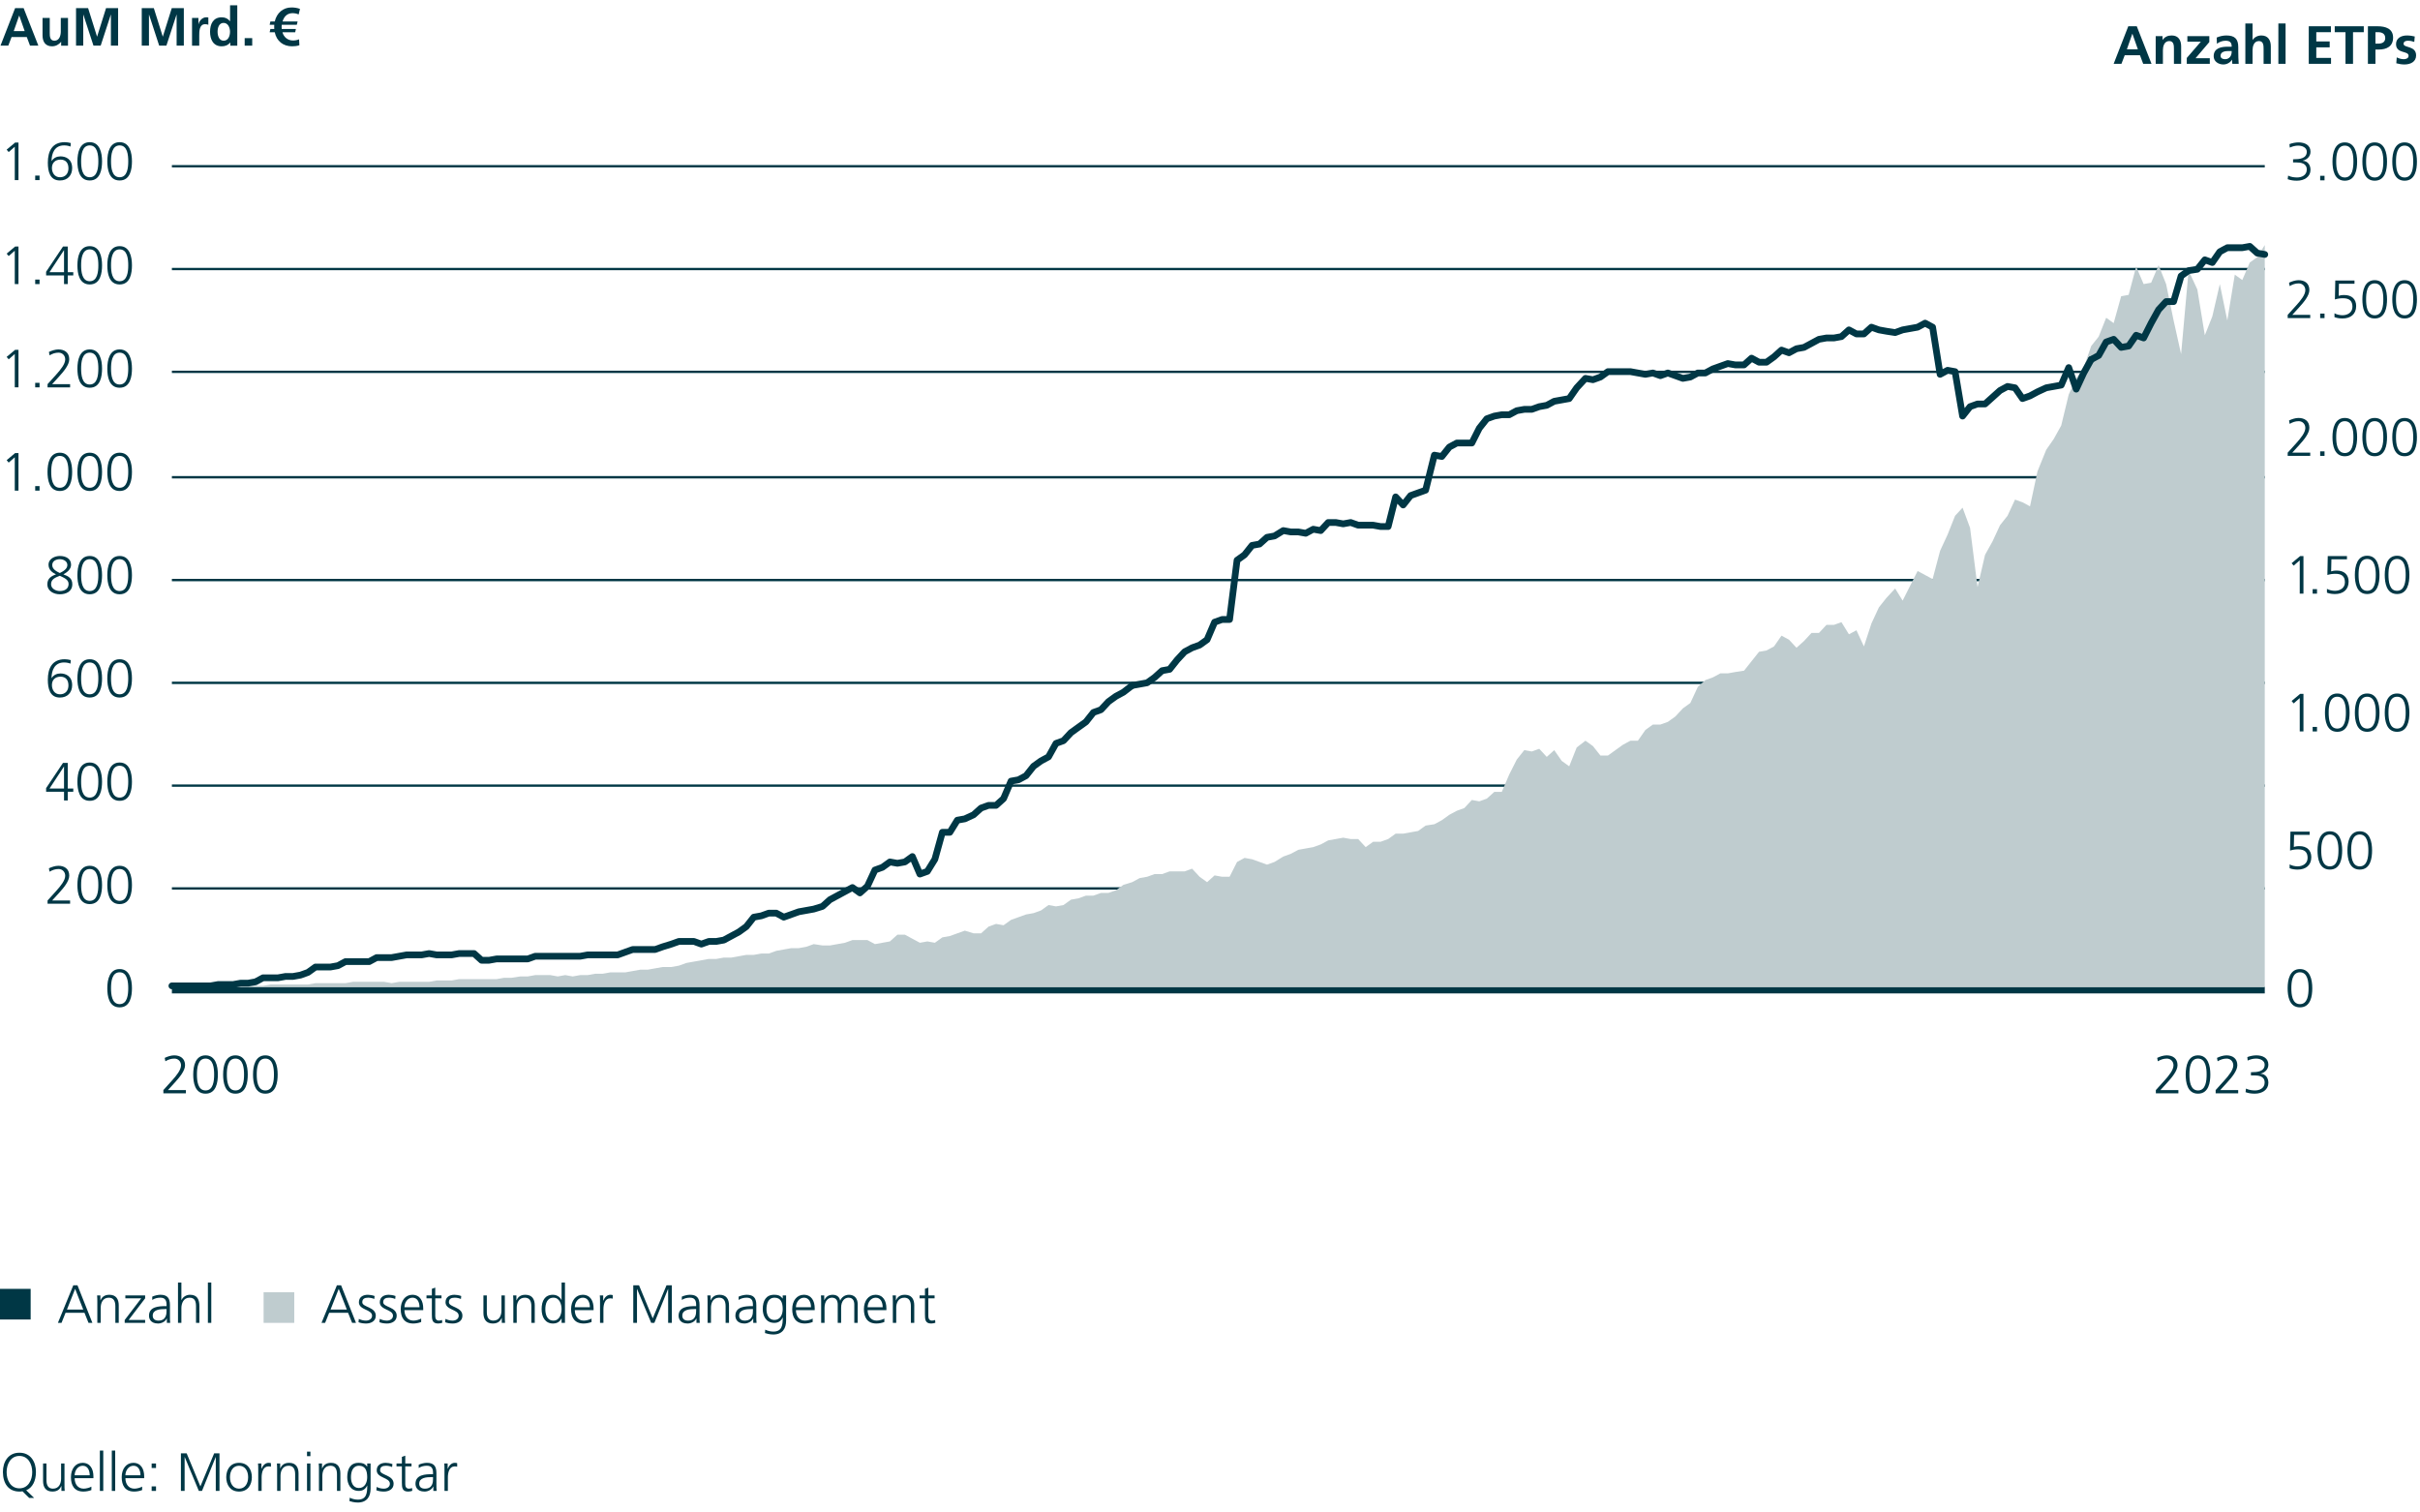<?xml version="1.0" encoding="utf-8"?>
<!-- Generator: Adobe Illustrator 27.6.1, SVG Export Plug-In . SVG Version: 6.00 Build 0)  -->
<svg version="1.1" xmlns="http://www.w3.org/2000/svg" xmlns:xlink="http://www.w3.org/1999/xlink" x="0px" y="0px"
	 viewBox="0 0 720 450" style="enable-background:new 0 0 720 450;" xml:space="preserve">
<style type="text/css">
	.st0{fill:none;stroke:#685D57;stroke-width:2;stroke-miterlimit:10;}
	.st1{fill:#003745;}
	.st2{fill-rule:evenodd;clip-rule:evenodd;fill:#F4F1EA;}
	.st3{fill:none;stroke:#003745;stroke-width:0.7;stroke-linejoin:round;stroke-miterlimit:10;}
	.st4{fill:none;stroke:#829CA4;stroke-width:2;stroke-linecap:round;stroke-linejoin:round;stroke-miterlimit:10;}
	.st5{fill:#829CA4;}
	.st6{fill:none;stroke:#003745;stroke-width:2;stroke-linejoin:round;stroke-miterlimit:10;}
	.st7{fill:none;stroke:#809BA2;stroke-width:2;stroke-linecap:round;stroke-linejoin:round;stroke-miterlimit:10;}
	.st8{fill:none;stroke:#685D57;stroke-width:0.6;stroke-miterlimit:10;}
	.st9{fill:#685D57;}
	.st10{fill:#FFFFFF;}
	.st11{fill-rule:evenodd;clip-rule:evenodd;fill:#829CA4;}
	.st12{fill-rule:evenodd;clip-rule:evenodd;fill:#A49E9A;}
	.st13{fill:none;stroke:#A49E9A;stroke-width:2;stroke-linecap:round;stroke-linejoin:round;stroke-miterlimit:10;}
	.st14{fill:none;stroke:#829CA4;stroke-width:2;stroke-linejoin:round;stroke-miterlimit:10;}
	.st15{fill:none;stroke:#A49E9A;stroke-width:2;stroke-miterlimit:10;}
	.st16{fill:#335F6A;}
	.st17{fill:#66878F;}
	.st18{fill:#99AFB5;}
	.st19{fill:#CCD7DA;}
	.st20{fill:#867D79;}
	.st21{fill:#A49E9A;}
	.st22{fill:#C3BEBC;}
	.st23{fill:#E1DFDD;}
	.st24{fill:#78629C;}
	.st25{fill:#92A736;}
	.st26{fill:#ED9F2E;}
	.st27{fill:none;}
	.st28{fill:none;stroke:#003745;stroke-width:2;stroke-linecap:round;stroke-linejoin:round;stroke-miterlimit:10;}
	.st29{fill:none;stroke:#92A736;stroke-width:2;stroke-linecap:round;stroke-miterlimit:10;}
	.st30{fill:none;stroke:#78629C;stroke-width:2;stroke-linecap:round;stroke-miterlimit:10;}
	.st31{fill:none;stroke:#ED9F2E;stroke-width:2;stroke-linecap:round;stroke-linejoin:round;stroke-miterlimit:10;}
	.st32{fill:#BFCCCF;}
</style>
<g id="Prognose_9">
</g>
<g id="Prognose_8">
</g>
<g id="Prognose_7">
</g>
<g id="Prognose_6">
</g>
<g id="Prognose_5">
</g>
<g id="Prognose_4">
</g>
<g id="Prognose_3">
</g>
<g id="Prognose_2">
</g>
<g id="Prognose_1">
</g>
<g id="Markt_3">
</g>
<g id="Markt_2">
</g>
<g id="Markt_1">
	<g>
		<path class="st1" d="M8.676,445.664l-1.985-1.969c-0.144,0.032-0.288,0.048-0.448,0.063c-0.144,0.017-0.304,0.017-0.464,0.017
			c-3.217,0-4.882-2.354-4.914-5.778c-0.032-3.025,1.553-5.778,4.914-5.778s4.946,2.753,4.914,5.778
			c-0.032,2.625-1.009,4.626-2.897,5.394l2.354,2.273H8.676z M1.969,437.997c0,2.368,1.185,4.817,3.81,4.817s3.81-2.449,3.81-4.817
			c0-2.369-1.185-4.818-3.81-4.818S1.969,435.628,1.969,437.997z"/>
		<path class="st1" d="M19.187,441.662c0,0.624,0,1.265,0.064,1.921h-0.977v-1.457h-0.032c-0.336,0.736-0.944,1.649-2.641,1.649
			c-2.017,0-2.785-1.345-2.785-3.138v-5.218h1.008v4.962c0,1.536,0.545,2.529,1.938,2.529c1.841,0,2.417-1.617,2.417-2.978v-4.514
			h1.008V441.662z"/>
		<path class="st1" d="M27.187,443.327c-0.704,0.288-1.616,0.448-2.368,0.448c-2.705,0-3.714-1.825-3.714-4.274
			c0-2.497,1.377-4.273,3.441-4.273c2.305,0,3.249,1.856,3.249,4.05v0.512h-5.586c0,1.729,0.929,3.122,2.689,3.122
			c0.736,0,1.809-0.305,2.288-0.608V443.327z M26.691,438.925c0-1.424-0.576-2.833-2.08-2.833c-1.489,0-2.401,1.489-2.401,2.833
			H26.691z"/>
		<path class="st1" d="M29.713,431.578h1.008v12.005h-1.008V431.578z"/>
		<path class="st1" d="M33.265,431.578h1.008v12.005h-1.008V431.578z"/>
		<path class="st1" d="M42.29,443.327c-0.704,0.288-1.616,0.448-2.368,0.448c-2.705,0-3.714-1.825-3.714-4.274
			c0-2.497,1.377-4.273,3.441-4.273c2.305,0,3.249,1.856,3.249,4.05v0.512h-5.586c0,1.729,0.929,3.122,2.689,3.122
			c0.736,0,1.809-0.305,2.288-0.608V443.327z M41.794,438.925c0-1.424-0.576-2.833-2.08-2.833c-1.489,0-2.401,1.489-2.401,2.833
			H41.794z"/>
		<path class="st1" d="M46.417,436.765H45.12v-1.345h1.297V436.765z M45.12,442.239h1.297v1.345H45.12V442.239z"/>
		<path class="st1" d="M53.826,432.41h1.712l4.082,9.828l4.098-9.828h1.585v11.173h-1.104v-10.068h-0.032L60.1,443.583h-0.944
			l-4.194-10.068H54.93v10.068h-1.104V432.41z"/>
		<path class="st1" d="M71.122,435.228c2.641,0,3.81,2.049,3.81,4.273c0,2.226-1.169,4.274-3.81,4.274
			c-2.642,0-3.81-2.049-3.81-4.274C67.313,437.277,68.481,435.228,71.122,435.228z M71.122,442.911c1.761,0,2.705-1.521,2.705-3.41
			s-0.944-3.409-2.705-3.409s-2.705,1.521-2.705,3.409S69.362,442.911,71.122,442.911z"/>
		<path class="st1" d="M76.832,437.244c0-0.896,0-1.232-0.064-1.824h1.009v1.568h0.032c0.368-0.912,1.056-1.761,2.097-1.761
			c0.24,0,0.528,0.048,0.704,0.096v1.057c-0.208-0.063-0.48-0.096-0.736-0.096c-1.601,0-2.033,1.793-2.033,3.266v4.033h-1.008
			V437.244z"/>
		<path class="st1" d="M82.449,437.341c0-0.625,0-1.265-0.064-1.921h0.977v1.456h0.032c0.336-0.736,0.944-1.648,2.641-1.648
			c2.018,0,2.785,1.345,2.785,3.138v5.218h-1.008v-4.962c0-1.537-0.545-2.529-1.938-2.529c-1.84,0-2.417,1.617-2.417,2.978v4.514
			h-1.008V437.341z"/>
		<path class="st1" d="M92.353,433.243h-1.008v-1.345h1.008V433.243z M91.345,435.42h1.008v8.163h-1.008V435.42z"/>
		<path class="st1" d="M94.897,437.341c0-0.625,0-1.265-0.064-1.921h0.977v1.456h0.032c0.336-0.736,0.944-1.648,2.641-1.648
			c2.018,0,2.785,1.345,2.785,3.138v5.218h-1.008v-4.962c0-1.537-0.545-2.529-1.938-2.529c-1.84,0-2.417,1.617-2.417,2.978v4.514
			h-1.008V437.341z"/>
		<path class="st1" d="M110.259,442.911c0,2.272-1.024,4.129-3.826,4.129c-1.072,0-2.049-0.304-2.465-0.432l0.08-1.009
			c0.624,0.32,1.521,0.576,2.401,0.576c2.593,0,2.816-1.889,2.816-4.193h-0.031c-0.545,1.185-1.44,1.601-2.481,1.601
			c-2.609,0-3.441-2.272-3.441-4.082c0-2.48,0.961-4.273,3.361-4.273c1.089,0,1.793,0.145,2.545,1.12h0.032v-0.928h1.009V442.911z
			 M106.77,442.719c1.824,0,2.48-1.729,2.48-3.218c0-1.969-0.576-3.409-2.417-3.409c-1.921,0-2.417,1.825-2.417,3.409
			C104.416,441.102,105.057,442.719,106.77,442.719z"/>
		<path class="st1" d="M112.065,442.399c0.607,0.305,1.344,0.513,2.129,0.513c0.96,0,1.809-0.528,1.809-1.457
			c0-1.937-3.922-1.633-3.922-4.002c0-1.616,1.312-2.225,2.657-2.225c0.432,0,1.297,0.096,2.017,0.368l-0.096,0.881
			c-0.528-0.24-1.249-0.385-1.809-0.385c-1.041,0-1.761,0.32-1.761,1.36c0,1.521,4.018,1.329,4.018,4.002
			c0,1.729-1.617,2.321-2.85,2.321c-0.784,0-1.568-0.097-2.289-0.385L112.065,442.399z"/>
		<path class="st1" d="M122.434,436.284h-1.857v5.282c0,0.736,0.272,1.345,1.089,1.345c0.384,0,0.641-0.08,0.929-0.192l0.063,0.832
			c-0.24,0.097-0.736,0.225-1.232,0.225c-1.793,0-1.856-1.232-1.856-2.722v-4.77h-1.601v-0.864h1.601v-1.969l1.008-0.353v2.321
			h1.857V436.284z"/>
		<path class="st1" d="M128.93,442.271h-0.031c-0.448,0.977-1.585,1.505-2.594,1.505c-2.32,0-2.688-1.569-2.688-2.306
			c0-2.736,2.913-2.864,5.025-2.864h0.192v-0.417c0-1.393-0.496-2.097-1.856-2.097c-0.849,0-1.649,0.192-2.401,0.673v-0.977
			c0.624-0.305,1.681-0.561,2.401-0.561c2.017,0,2.865,0.912,2.865,3.041v3.602c0,0.656,0,1.152,0.08,1.713h-0.993V442.271z
			 M128.834,439.47h-0.288c-1.745,0-3.825,0.176-3.825,1.969c0,1.072,0.768,1.473,1.696,1.473c2.369,0,2.417-2.065,2.417-2.945
			V439.47z"/>
		<path class="st1" d="M132.241,437.244c0-0.896,0-1.232-0.064-1.824h1.009v1.568h0.032c0.368-0.912,1.056-1.761,2.097-1.761
			c0.24,0,0.528,0.048,0.704,0.096v1.057c-0.208-0.063-0.48-0.096-0.736-0.096c-1.601,0-2.033,1.793-2.033,3.266v4.033h-1.008
			V437.244z"/>
	</g>
	<g>
		<path class="st1" d="M100.235,382.411h1.248l4.434,11.173h-1.152l-1.2-2.993H97.93l-1.201,2.993h-1.072L100.235,382.411z
			 M100.779,383.468l-2.433,6.163h4.85L100.779,383.468z"/>
		<path class="st1" d="M106.761,392.4c0.607,0.305,1.344,0.513,2.129,0.513c0.96,0,1.809-0.528,1.809-1.457
			c0-1.937-3.922-1.633-3.922-4.002c0-1.616,1.312-2.225,2.657-2.225c0.432,0,1.297,0.096,2.017,0.368l-0.096,0.881
			c-0.528-0.24-1.249-0.385-1.809-0.385c-1.041,0-1.761,0.32-1.761,1.36c0,1.521,4.018,1.329,4.018,4.002
			c0,1.729-1.617,2.321-2.85,2.321c-0.784,0-1.568-0.097-2.289-0.385L106.761,392.4z"/>
		<path class="st1" d="M112.985,392.4c0.607,0.305,1.344,0.513,2.129,0.513c0.96,0,1.809-0.528,1.809-1.457
			c0-1.937-3.922-1.633-3.922-4.002c0-1.616,1.312-2.225,2.657-2.225c0.432,0,1.296,0.096,2.017,0.368l-0.096,0.881
			c-0.528-0.24-1.249-0.385-1.809-0.385c-1.041,0-1.761,0.32-1.761,1.36c0,1.521,4.018,1.329,4.018,4.002
			c0,1.729-1.617,2.321-2.85,2.321c-0.784,0-1.568-0.097-2.289-0.385L112.985,392.4z"/>
		<path class="st1" d="M125.307,393.328c-0.704,0.288-1.616,0.448-2.368,0.448c-2.705,0-3.714-1.825-3.714-4.274
			c0-2.497,1.377-4.273,3.441-4.273c2.305,0,3.249,1.856,3.249,4.05v0.512h-5.586c0,1.729,0.929,3.122,2.689,3.122
			c0.736,0,1.809-0.305,2.288-0.608V393.328z M124.811,388.926c0-1.424-0.576-2.833-2.08-2.833c-1.489,0-2.401,1.489-2.401,2.833
			H124.811z"/>
		<path class="st1" d="M131.355,386.285h-1.857v5.282c0,0.736,0.272,1.345,1.089,1.345c0.384,0,0.641-0.08,0.929-0.192l0.063,0.832
			c-0.24,0.097-0.736,0.225-1.232,0.225c-1.793,0-1.856-1.232-1.856-2.722v-4.77h-1.601v-0.864h1.601v-1.969l1.008-0.353v2.321
			h1.857V386.285z"/>
		<path class="st1" d="M132.536,392.4c0.607,0.305,1.344,0.513,2.129,0.513c0.96,0,1.809-0.528,1.809-1.457
			c0-1.937-3.922-1.633-3.922-4.002c0-1.616,1.312-2.225,2.657-2.225c0.432,0,1.297,0.096,2.017,0.368l-0.096,0.881
			c-0.528-0.24-1.249-0.385-1.809-0.385c-1.041,0-1.761,0.32-1.761,1.36c0,1.521,4.018,1.329,4.018,4.002
			c0,1.729-1.617,2.321-2.85,2.321c-0.784,0-1.568-0.097-2.289-0.385L132.536,392.4z"/>
		<path class="st1" d="M150.202,391.663c0,0.624,0,1.265,0.064,1.921h-0.977v-1.457h-0.032c-0.336,0.736-0.944,1.649-2.641,1.649
			c-2.017,0-2.785-1.345-2.785-3.138v-5.218h1.008v4.962c0,1.536,0.545,2.529,1.938,2.529c1.841,0,2.417-1.617,2.417-2.978v-4.514
			h1.008V391.663z"/>
		<path class="st1" d="M152.729,387.342c0-0.625,0-1.265-0.064-1.921h0.977v1.456h0.032c0.336-0.736,0.944-1.648,2.641-1.648
			c2.018,0,2.785,1.345,2.785,3.138v5.218h-1.008v-4.962c0-1.537-0.545-2.529-1.938-2.529c-1.84,0-2.417,1.617-2.417,2.978v4.514
			h-1.008V387.342z"/>
		<path class="st1" d="M168.091,393.584h-1.009v-1.297h-0.032c-0.544,1.041-1.376,1.489-2.545,1.489
			c-2.241,0-3.361-1.857-3.361-4.274c0-2.48,0.961-4.273,3.361-4.273c1.601,0,2.401,1.169,2.545,1.568h0.032v-5.218h1.009V393.584z
			 M164.665,392.912c1.793,0,2.417-1.921,2.417-3.41c0-1.488-0.624-3.409-2.417-3.409c-1.921,0-2.417,1.825-2.417,3.409
			C162.248,391.087,162.744,392.912,164.665,392.912z"/>
		<path class="st1" d="M175.994,393.328c-0.704,0.288-1.616,0.448-2.368,0.448c-2.705,0-3.714-1.825-3.714-4.274
			c0-2.497,1.377-4.273,3.441-4.273c2.305,0,3.249,1.856,3.249,4.05v0.512h-5.586c0,1.729,0.929,3.122,2.689,3.122
			c0.736,0,1.809-0.305,2.288-0.608V393.328z M175.498,388.926c0-1.424-0.576-2.833-2.08-2.833c-1.489,0-2.401,1.489-2.401,2.833
			H175.498z"/>
		<path class="st1" d="M178.521,387.245c0-0.896,0-1.232-0.064-1.824h1.009v1.568h0.032c0.368-0.912,1.056-1.761,2.097-1.761
			c0.24,0,0.528,0.048,0.704,0.096v1.057c-0.208-0.063-0.48-0.096-0.736-0.096c-1.601,0-2.033,1.793-2.033,3.266v4.033h-1.008
			V387.245z"/>
		<path class="st1" d="M188.409,382.411h1.712l4.082,9.828l4.098-9.828h1.585v11.173h-1.104v-10.068h-0.032l-4.065,10.068h-0.944
			l-4.194-10.068h-0.031v10.068h-1.104V382.411z"/>
		<path class="st1" d="M207.21,392.272h-0.031c-0.448,0.977-1.585,1.505-2.594,1.505c-2.32,0-2.688-1.569-2.688-2.306
			c0-2.736,2.913-2.864,5.025-2.864h0.192v-0.417c0-1.393-0.496-2.097-1.856-2.097c-0.849,0-1.649,0.192-2.401,0.673v-0.977
			c0.624-0.305,1.681-0.561,2.401-0.561c2.017,0,2.865,0.912,2.865,3.041v3.602c0,0.656,0,1.152,0.08,1.713h-0.993V392.272z
			 M207.115,389.471h-0.288c-1.745,0-3.825,0.176-3.825,1.969c0,1.072,0.768,1.473,1.696,1.473c2.369,0,2.417-2.065,2.417-2.945
			V389.471z"/>
		<path class="st1" d="M210.521,387.342c0-0.625,0-1.265-0.064-1.921h0.977v1.456h0.032c0.336-0.736,0.944-1.648,2.641-1.648
			c2.018,0,2.785,1.345,2.785,3.138v5.218h-1.008v-4.962c0-1.537-0.545-2.529-1.938-2.529c-1.84,0-2.417,1.617-2.417,2.978v4.514
			h-1.008V387.342z"/>
		<path class="st1" d="M224.106,392.272h-0.031c-0.448,0.977-1.585,1.505-2.594,1.505c-2.32,0-2.688-1.569-2.688-2.306
			c0-2.736,2.913-2.864,5.025-2.864h0.192v-0.417c0-1.393-0.496-2.097-1.856-2.097c-0.849,0-1.649,0.192-2.401,0.673v-0.977
			c0.624-0.305,1.681-0.561,2.401-0.561c2.017,0,2.865,0.912,2.865,3.041v3.602c0,0.656,0,1.152,0.08,1.713h-0.993V392.272z
			 M224.01,389.471h-0.288c-1.745,0-3.825,0.176-3.825,1.969c0,1.072,0.768,1.473,1.696,1.473c2.369,0,2.417-2.065,2.417-2.945
			V389.471z"/>
		<path class="st1" d="M233.883,392.912c0,2.272-1.024,4.129-3.826,4.129c-1.072,0-2.049-0.304-2.465-0.432l0.08-1.009
			c0.624,0.32,1.521,0.576,2.401,0.576c2.593,0,2.816-1.889,2.816-4.193h-0.031c-0.545,1.185-1.44,1.601-2.481,1.601
			c-2.609,0-3.441-2.272-3.441-4.082c0-2.48,0.961-4.273,3.361-4.273c1.089,0,1.793,0.145,2.545,1.12h0.032v-0.928h1.009V392.912z
			 M230.394,392.72c1.824,0,2.48-1.729,2.48-3.218c0-1.969-0.576-3.409-2.417-3.409c-1.921,0-2.417,1.825-2.417,3.409
			C228.04,391.103,228.681,392.72,230.394,392.72z"/>
		<path class="st1" d="M241.785,393.328c-0.704,0.288-1.616,0.448-2.368,0.448c-2.705,0-3.714-1.825-3.714-4.274
			c0-2.497,1.377-4.273,3.441-4.273c2.305,0,3.249,1.856,3.249,4.05v0.512h-5.586c0,1.729,0.929,3.122,2.689,3.122
			c0.736,0,1.809-0.305,2.288-0.608V393.328z M241.289,388.926c0-1.424-0.576-2.833-2.08-2.833c-1.489,0-2.401,1.489-2.401,2.833
			H241.289z"/>
		<path class="st1" d="M254.171,393.584v-5.426c0-1.153-0.432-2.065-1.729-2.065c-1.104,0-2.192,0.944-2.192,2.978v4.514h-1.009
			v-5.426c0-1.153-0.432-2.065-1.729-2.065c-1.104,0-2.193,0.944-2.193,2.978v4.514h-1.008v-6.242c0-0.625,0-1.265-0.064-1.921
			h0.977v1.376l0.032,0.017c0.32-0.561,0.8-1.585,2.545-1.585c0.721,0,1.904,0.305,2.161,1.729h0.032
			c0.368-0.96,1.328-1.729,2.608-1.729c1.648,0,2.577,1.152,2.577,2.737v5.618H254.171z"/>
		<path class="st1" d="M263.114,393.328c-0.704,0.288-1.616,0.448-2.368,0.448c-2.705,0-3.714-1.825-3.714-4.274
			c0-2.497,1.377-4.273,3.441-4.273c2.305,0,3.249,1.856,3.249,4.05v0.512h-5.586c0,1.729,0.929,3.122,2.689,3.122
			c0.736,0,1.809-0.305,2.288-0.608V393.328z M262.617,388.926c0-1.424-0.576-2.833-2.08-2.833c-1.489,0-2.401,1.489-2.401,2.833
			H262.617z"/>
		<path class="st1" d="M265.64,387.342c0-0.625,0-1.265-0.064-1.921h0.977v1.456h0.032c0.336-0.736,0.944-1.648,2.641-1.648
			c2.018,0,2.785,1.345,2.785,3.138v5.218h-1.008v-4.962c0-1.537-0.545-2.529-1.938-2.529c-1.84,0-2.417,1.617-2.417,2.978v4.514
			h-1.008V387.342z"/>
		<path class="st1" d="M278.058,386.285h-1.857v5.282c0,0.736,0.272,1.345,1.089,1.345c0.384,0,0.641-0.08,0.929-0.192l0.063,0.832
			c-0.24,0.097-0.736,0.225-1.232,0.225c-1.793,0-1.856-1.232-1.856-2.722v-4.77h-1.601v-0.864h1.601v-1.969l1.008-0.353v2.321
			h1.857V386.285z"/>
	</g>
	<rect x="78.428" y="384.466" class="st32" width="9.119" height="9.119"/>
	<g>
		<path class="st1" d="M21.807,382.41h1.248l4.434,11.173h-1.152l-1.2-2.993h-5.634l-1.201,2.993h-1.072L21.807,382.41z
			 M22.351,383.467l-2.433,6.163h4.85L22.351,383.467z"/>
		<path class="st1" d="M28.957,387.341c0-0.625,0-1.265-0.064-1.921h0.977v1.456h0.032c0.336-0.736,0.944-1.648,2.641-1.648
			c2.018,0,2.785,1.345,2.785,3.138v5.218H34.32v-4.962c0-1.537-0.545-2.529-1.938-2.529c-1.84,0-2.417,1.617-2.417,2.978v4.514
			h-1.008V387.341z"/>
		<path class="st1" d="M37.1,392.735l4.914-6.45h-4.722v-0.864h5.891v0.864l-4.914,6.435h4.914v0.864H37.1V392.735z"/>
		<path class="st1" d="M49.647,392.271h-0.031c-0.448,0.977-1.585,1.505-2.594,1.505c-2.32,0-2.688-1.569-2.688-2.306
			c0-2.736,2.913-2.864,5.025-2.864h0.192v-0.417c0-1.393-0.496-2.097-1.856-2.097c-0.849,0-1.649,0.192-2.401,0.673v-0.977
			c0.624-0.305,1.681-0.561,2.401-0.561c2.017,0,2.865,0.912,2.865,3.041v3.602c0,0.656,0,1.152,0.08,1.713h-0.993V392.271z
			 M49.551,389.47h-0.288c-1.745,0-3.825,0.176-3.825,1.969c0,1.072,0.768,1.473,1.696,1.473c2.369,0,2.417-2.065,2.417-2.945
			V389.47z"/>
		<path class="st1" d="M52.957,381.578h1.008v5.218h0.032c0.433-0.896,1.345-1.568,2.545-1.568c2.193,0,2.785,1.457,2.785,3.474
			v4.882H58.32v-4.866c0-1.408-0.272-2.625-1.938-2.625c-1.792,0-2.417,1.697-2.417,3.121v4.37h-1.008V381.578z"/>
		<path class="st1" d="M61.853,381.578h1.008v12.005h-1.008V381.578z"/>
	</g>
	<rect y="383.466" class="st1" width="9.119" height="9.119"/>
	<g>
		<line class="st6" x1="51.143" y1="294.573" x2="673.817" y2="294.573"/>
		<path class="st3" d="M51.141,49.459h622.674 M51.141,80.043h622.674 M51.141,110.627h622.674 M51.141,141.994h622.674
			 M51.141,172.578h622.674 M51.141,203.162h622.674 M51.141,233.746h622.674 M51.145,264.329h622.674"/>
	</g>
	<g>
		<path class="st1" d="M48.608,324.318l2.561-2.834c1.345-1.488,2.689-3.153,2.689-4.514c0-1.185-0.864-2.017-1.969-2.017
			c-1.009,0-1.81,0.288-2.689,0.801l-0.192-1.009c0.816-0.4,1.905-0.752,2.817-0.752c1.809,0,3.233,0.912,3.233,2.929
			c0,1.665-1.633,3.602-3.073,5.187l-2.017,2.209h5.346v0.96h-6.706V324.318z"/>
		<path class="st1" d="M64.819,319.692c0,2.337-0.48,5.698-3.665,5.698c-3.186,0-3.666-3.361-3.666-5.698
			c0-2.609,0.688-5.698,3.666-5.698C64.13,313.993,64.819,317.082,64.819,319.692z M58.592,319.692c0,1.856,0.24,4.737,2.562,4.737
			c2.32,0,2.561-2.881,2.561-4.737c0-1.857-0.24-4.738-2.561-4.738C58.832,314.953,58.592,317.834,58.592,319.692z"/>
		<path class="st1" d="M73.715,319.692c0,2.337-0.48,5.698-3.665,5.698c-3.186,0-3.666-3.361-3.666-5.698
			c0-2.609,0.688-5.698,3.666-5.698C73.027,313.993,73.715,317.082,73.715,319.692z M67.489,319.692c0,1.856,0.24,4.737,2.562,4.737
			c2.32,0,2.561-2.881,2.561-4.737c0-1.857-0.24-4.738-2.561-4.738C67.729,314.953,67.489,317.834,67.489,319.692z"/>
		<path class="st1" d="M82.612,319.692c0,2.337-0.48,5.698-3.665,5.698c-3.186,0-3.666-3.361-3.666-5.698
			c0-2.609,0.688-5.698,3.666-5.698C81.923,313.993,82.612,317.082,82.612,319.692z M76.385,319.692c0,1.856,0.24,4.737,2.562,4.737
			c2.32,0,2.561-2.881,2.561-4.737c0-1.857-0.24-4.738-2.561-4.738C76.625,314.953,76.385,317.834,76.385,319.692z"/>
	</g>
	<g>
		<path class="st1" d="M641.41,324.318l2.561-2.834c1.345-1.488,2.689-3.153,2.689-4.514c0-1.185-0.864-2.017-1.969-2.017
			c-1.009,0-1.81,0.288-2.689,0.801l-0.192-1.009c0.816-0.4,1.905-0.752,2.817-0.752c1.809,0,3.233,0.912,3.233,2.929
			c0,1.665-1.633,3.602-3.073,5.187l-2.017,2.209h5.346v0.96h-6.706V324.318z"/>
		<path class="st1" d="M657.621,319.692c0,2.337-0.48,5.698-3.665,5.698c-3.186,0-3.666-3.361-3.666-5.698
			c0-2.609,0.688-5.698,3.666-5.698C656.933,313.993,657.621,317.082,657.621,319.692z M651.395,319.692
			c0,1.856,0.24,4.737,2.562,4.737c2.32,0,2.561-2.881,2.561-4.737c0-1.857-0.24-4.738-2.561-4.738
			C651.635,314.953,651.395,317.834,651.395,319.692z"/>
		<path class="st1" d="M659.203,324.318l2.561-2.834c1.345-1.488,2.689-3.153,2.689-4.514c0-1.185-0.864-2.017-1.969-2.017
			c-1.009,0-1.81,0.288-2.689,0.801l-0.192-1.009c0.816-0.4,1.905-0.752,2.817-0.752c1.809,0,3.233,0.912,3.233,2.929
			c0,1.665-1.633,3.602-3.073,5.187l-2.017,2.209h5.346v0.96h-6.706V324.318z"/>
		<path class="st1" d="M669.701,319.003h0.288c1.521,0,3.793-0.16,3.793-2.241c0-1.248-1.36-1.809-2.561-1.809
			c-0.881,0-1.713,0.225-2.497,0.592l-0.097-1.04c0.816-0.304,1.777-0.512,2.705-0.512c1.841,0,3.554,0.784,3.554,2.769
			c0,1.36-0.96,2.337-2.32,2.673v0.032c1.488,0.064,2.32,1.217,2.32,2.705c0,2.033-1.793,3.218-4.033,3.218
			c-0.961,0-1.857-0.112-2.753-0.448l0.128-1.057c0.912,0.433,1.889,0.544,2.688,0.544c1.345,0,2.865-0.656,2.865-2.353
			c0-1.921-1.856-2.113-3.057-2.113h-1.024V319.003z"/>
	</g>
	<g>
		<path class="st1" d="M39.258,294.016c0,2.337-0.48,5.698-3.665,5.698c-3.186,0-3.666-3.361-3.666-5.698
			c0-2.609,0.688-5.698,3.666-5.698C38.57,288.318,39.258,291.407,39.258,294.016z M33.032,294.016c0,1.856,0.24,4.737,2.562,4.737
			c2.32,0,2.561-2.881,2.561-4.737c0-1.857-0.24-4.738-2.561-4.738C33.272,289.278,33.032,292.158,33.032,294.016z"/>
	</g>
	<g>
		<path class="st1" d="M14.152,267.915l2.561-2.834c1.345-1.488,2.689-3.153,2.689-4.514c0-1.185-0.864-2.017-1.969-2.017
			c-1.009,0-1.81,0.288-2.689,0.801l-0.192-1.009c0.816-0.4,1.905-0.752,2.817-0.752c1.809,0,3.233,0.912,3.233,2.929
			c0,1.665-1.633,3.602-3.073,5.187l-2.017,2.209h5.346v0.96h-6.706V267.915z"/>
		<path class="st1" d="M30.362,263.289c0,2.337-0.48,5.698-3.665,5.698c-3.186,0-3.666-3.361-3.666-5.698
			c0-2.609,0.688-5.698,3.666-5.698C29.673,257.591,30.362,260.68,30.362,263.289z M24.135,263.289c0,1.856,0.24,4.737,2.562,4.737
			c2.32,0,2.561-2.881,2.561-4.737c0-1.857-0.24-4.738-2.561-4.738C24.375,258.551,24.135,261.432,24.135,263.289z"/>
		<path class="st1" d="M39.258,263.289c0,2.337-0.48,5.698-3.665,5.698c-3.186,0-3.666-3.361-3.666-5.698
			c0-2.609,0.688-5.698,3.666-5.698C38.57,257.591,39.258,260.68,39.258,263.289z M33.032,263.289c0,1.856,0.24,4.737,2.562,4.737
			c2.32,0,2.561-2.881,2.561-4.737c0-1.857-0.24-4.738-2.561-4.738C33.272,258.551,33.032,261.432,33.032,263.289z"/>
	</g>
	<g>
		<path class="st1" d="M13.719,234.485l5.026-7.508h1.408v7.636h1.648v0.96h-1.648v2.577h-1.104v-2.577h-5.33V234.485z
			 M19.049,228.081h-0.032l-4.289,6.531h4.321V228.081z"/>
		<path class="st1" d="M30.362,232.564c0,2.337-0.48,5.698-3.665,5.698c-3.186,0-3.666-3.361-3.666-5.698
			c0-2.609,0.688-5.698,3.666-5.698C29.673,226.865,30.362,229.954,30.362,232.564z M24.135,232.564c0,1.856,0.24,4.737,2.562,4.737
			c2.32,0,2.561-2.881,2.561-4.737c0-1.857-0.24-4.738-2.561-4.738C24.375,227.825,24.135,230.706,24.135,232.564z"/>
		<path class="st1" d="M39.258,232.564c0,2.337-0.48,5.698-3.665,5.698c-3.186,0-3.666-3.361-3.666-5.698
			c0-2.609,0.688-5.698,3.666-5.698C38.57,226.865,39.258,229.954,39.258,232.564z M33.032,232.564c0,1.856,0.24,4.737,2.562,4.737
			c2.32,0,2.561-2.881,2.561-4.737c0-1.857-0.24-4.738-2.561-4.738C33.272,227.825,33.032,230.706,33.032,232.564z"/>
	</g>
	<g>
		<path class="st1" d="M17.801,165.414c1.744,0,3.345,0.784,3.345,2.608c0,1.377-1.232,2.289-2.289,2.865
			c1.521,0.544,2.657,1.185,2.657,2.945c0,2.193-1.921,2.978-3.713,2.978c-1.777,0-3.714-0.929-3.714-2.978
			c0-1.713,1.12-2.417,2.577-2.945c-1.152-0.544-2.225-1.393-2.225-2.865C14.44,166.151,16.44,165.414,17.801,165.414z
			 M17.801,171.304c-1.297,0.528-2.609,0.977-2.609,2.529c0,1.249,1.328,2.017,2.609,2.017c1.312,0,2.608-0.576,2.608-2.112
			C20.409,172.328,18.826,171.832,17.801,171.304z M17.801,170.488c1.008-0.496,2.24-1.216,2.24-2.368c0-1.185-1.2-1.745-2.24-1.745
			c-1.169,0-2.257,0.576-2.257,1.745C15.544,169.4,16.888,170.039,17.801,170.488z"/>
		<path class="st1" d="M30.362,171.113c0,2.337-0.48,5.698-3.665,5.698c-3.186,0-3.666-3.361-3.666-5.698
			c0-2.609,0.688-5.698,3.666-5.698C29.673,165.414,30.362,168.503,30.362,171.113z M24.135,171.113c0,1.856,0.24,4.737,2.562,4.737
			c2.32,0,2.561-2.881,2.561-4.737c0-1.857-0.24-4.738-2.561-4.738C24.375,166.374,24.135,169.255,24.135,171.113z"/>
		<path class="st1" d="M39.258,171.113c0,2.337-0.48,5.698-3.665,5.698c-3.186,0-3.666-3.361-3.666-5.698
			c0-2.609,0.688-5.698,3.666-5.698C38.57,165.414,39.258,168.503,39.258,171.113z M33.032,171.113c0,1.856,0.24,4.737,2.562,4.737
			c2.32,0,2.561-2.881,2.561-4.737c0-1.857-0.24-4.738-2.561-4.738C33.272,166.374,33.032,169.255,33.032,171.113z"/>
	</g>
	<g>
		<path class="st1" d="M4.506,134.799h0.992v11.173H4.394v-9.924l-1.809,1.584l-0.608-0.72L4.506,134.799z"/>
		<path class="st1" d="M10.473,144.627h1.297v1.345h-1.297V144.627z"/>
		<path class="st1" d="M21.468,140.386c0,2.337-0.48,5.698-3.665,5.698c-3.186,0-3.666-3.361-3.666-5.698
			c0-2.609,0.688-5.698,3.666-5.698C20.78,134.688,21.468,137.777,21.468,140.386z M15.242,140.386c0,1.856,0.24,4.737,2.562,4.737
			c2.32,0,2.561-2.881,2.561-4.737c0-1.857-0.24-4.738-2.561-4.738C15.482,135.648,15.242,138.529,15.242,140.386z"/>
		<path class="st1" d="M30.364,140.386c0,2.337-0.48,5.698-3.665,5.698c-3.186,0-3.666-3.361-3.666-5.698
			c0-2.609,0.688-5.698,3.666-5.698C29.675,134.688,30.364,137.777,30.364,140.386z M24.137,140.386c0,1.856,0.24,4.737,2.562,4.737
			c2.32,0,2.561-2.881,2.561-4.737c0-1.857-0.24-4.738-2.561-4.738C24.377,135.648,24.137,138.529,24.137,140.386z"/>
		<path class="st1" d="M39.26,140.386c0,2.337-0.48,5.698-3.665,5.698c-3.186,0-3.666-3.361-3.666-5.698
			c0-2.609,0.688-5.698,3.666-5.698C38.572,134.688,39.26,137.777,39.26,140.386z M33.034,140.386c0,1.856,0.24,4.737,2.562,4.737
			c2.32,0,2.561-2.881,2.561-4.737c0-1.857-0.24-4.738-2.561-4.738C33.274,135.648,33.034,138.529,33.034,140.386z"/>
	</g>
	<g>
		<path class="st1" d="M4.506,73.348h0.992v11.172H4.394v-9.924l-1.809,1.584l-0.608-0.72L4.506,73.348z"/>
		<path class="st1" d="M10.473,83.176h1.297v1.345h-1.297V83.176z"/>
		<path class="st1" d="M13.721,80.855l5.026-7.507h1.408v7.635h1.648v0.96h-1.648v2.577h-1.104v-2.577h-5.33V80.855z M19.051,74.453
			h-0.032l-4.289,6.53h4.321V74.453z"/>
		<path class="st1" d="M30.364,78.934c0,2.337-0.48,5.698-3.665,5.698c-3.186,0-3.666-3.361-3.666-5.698
			c0-2.609,0.688-5.698,3.666-5.698C29.675,73.236,30.364,76.325,30.364,78.934z M24.137,78.934c0,1.857,0.24,4.738,2.562,4.738
			c2.32,0,2.561-2.881,2.561-4.738c0-1.856-0.24-4.738-2.561-4.738C24.377,74.197,24.137,77.078,24.137,78.934z"/>
		<path class="st1" d="M39.26,78.934c0,2.337-0.48,5.698-3.665,5.698c-3.186,0-3.666-3.361-3.666-5.698
			c0-2.609,0.688-5.698,3.666-5.698C38.572,73.236,39.26,76.325,39.26,78.934z M33.034,78.934c0,1.857,0.24,4.738,2.562,4.738
			c2.32,0,2.561-2.881,2.561-4.738c0-1.856-0.24-4.738-2.561-4.738C33.274,74.197,33.034,77.078,33.034,78.934z"/>
	</g>
	<g>
		<path class="st1" d="M4.506,42.412h0.992v11.172H4.394V43.66l-1.809,1.584l-0.608-0.72L4.506,42.412z"/>
		<path class="st1" d="M10.473,52.24h1.297v1.345h-1.297V52.24z"/>
		<path class="st1" d="M14.233,48.398c0-3.377,1.265-6.099,5.043-6.099c0.607,0,1.2,0.112,1.792,0.256l-0.096,1.056
			c-0.464-0.208-1.2-0.352-1.841-0.352c-2.897-0.048-3.794,2.369-3.794,4.642h0.032c0.576-0.944,1.585-1.377,2.625-1.377
			c1.473,0,3.474,0.721,3.474,3.49c0,2.177-1.36,3.681-3.649,3.681C14.858,53.696,14.233,51.023,14.233,48.398z M15.45,49.967
			c0,1.377,0.753,2.77,2.401,2.77c1.633,0,2.513-1.137,2.513-2.641c0-1.633-0.816-2.609-2.369-2.609
			C16.394,47.486,15.45,48.494,15.45,49.967z"/>
		<path class="st1" d="M30.364,47.998c0,2.337-0.48,5.698-3.665,5.698c-3.186,0-3.666-3.361-3.666-5.698
			c0-2.609,0.688-5.698,3.666-5.698C29.675,42.3,30.364,45.389,30.364,47.998z M24.137,47.998c0,1.857,0.24,4.738,2.562,4.738
			c2.32,0,2.561-2.881,2.561-4.738c0-1.856-0.24-4.738-2.561-4.738C24.377,43.26,24.137,46.141,24.137,47.998z"/>
		<path class="st1" d="M39.26,47.998c0,2.337-0.48,5.698-3.665,5.698c-3.186,0-3.666-3.361-3.666-5.698
			c0-2.609,0.688-5.698,3.666-5.698C38.572,42.3,39.26,45.389,39.26,47.998z M33.034,47.998c0,1.857,0.24,4.738,2.562,4.738
			c2.32,0,2.561-2.881,2.561-4.738c0-1.856-0.24-4.738-2.561-4.738C33.274,43.26,33.034,46.141,33.034,47.998z"/>
	</g>
	<g>
		<path class="st1" d="M14.231,202.238c0-3.377,1.265-6.098,5.043-6.098c0.607,0,1.2,0.111,1.792,0.256l-0.096,1.057
			c-0.464-0.208-1.2-0.353-1.841-0.353c-2.897-0.048-3.794,2.369-3.794,4.642h0.032c0.576-0.944,1.585-1.376,2.625-1.376
			c1.473,0,3.474,0.72,3.474,3.489c0,2.177-1.36,3.682-3.649,3.682C14.856,207.536,14.231,204.864,14.231,202.238z M15.448,203.807
			c0,1.376,0.753,2.769,2.401,2.769c1.633,0,2.513-1.136,2.513-2.641c0-1.633-0.816-2.609-2.369-2.609
			C16.392,201.325,15.448,202.334,15.448,203.807z"/>
		<path class="st1" d="M30.362,201.838c0,2.337-0.48,5.698-3.665,5.698c-3.186,0-3.666-3.361-3.666-5.698
			c0-2.609,0.688-5.698,3.666-5.698C29.673,196.14,30.362,199.229,30.362,201.838z M24.135,201.838c0,1.856,0.24,4.737,2.562,4.737
			c2.32,0,2.561-2.881,2.561-4.737c0-1.857-0.24-4.738-2.561-4.738C24.375,197.1,24.135,199.981,24.135,201.838z"/>
		<path class="st1" d="M39.258,201.838c0,2.337-0.48,5.698-3.665,5.698c-3.186,0-3.666-3.361-3.666-5.698
			c0-2.609,0.688-5.698,3.666-5.698C38.57,196.14,39.258,199.229,39.258,201.838z M33.032,201.838c0,1.856,0.24,4.737,2.562,4.737
			c2.32,0,2.561-2.881,2.561-4.737c0-1.857-0.24-4.738-2.561-4.738C33.272,197.1,33.032,199.981,33.032,201.838z"/>
	</g>
	<g>
		<path class="st1" d="M687.951,294.016c0,2.337-0.48,5.698-3.665,5.698c-3.186,0-3.666-3.361-3.666-5.698
			c0-2.609,0.688-5.698,3.666-5.698C687.262,288.318,687.951,291.407,687.951,294.016z M681.724,294.016
			c0,1.856,0.24,4.737,2.562,4.737c2.32,0,2.561-2.881,2.561-4.737c0-1.857-0.24-4.738-2.561-4.738
			C681.964,289.278,681.724,292.158,681.724,294.016z"/>
	</g>
	<g>
		<path class="st1" d="M687.166,248.399h-4.626l-0.08,3.585c0.368-0.128,0.832-0.24,1.696-0.24c2.161,0,3.506,1.217,3.506,3.266
			c0,2.465-1.681,3.714-4.065,3.714c-0.801,0-1.633-0.112-2.385-0.4v-1.137c0.704,0.385,1.601,0.576,2.385,0.576
			c1.456,0,2.961-0.784,2.961-2.528c0-1.729-0.912-2.529-2.801-2.529c-0.944,0-1.601,0.112-2.417,0.352l0.111-5.618h5.715V248.399z"
			/>
		<path class="st1" d="M696.846,253.025c0,2.337-0.48,5.698-3.665,5.698c-3.186,0-3.666-3.361-3.666-5.698
			c0-2.609,0.688-5.698,3.666-5.698C696.158,247.326,696.846,250.415,696.846,253.025z M690.619,253.025
			c0,1.856,0.24,4.737,2.562,4.737c2.32,0,2.561-2.881,2.561-4.737c0-1.857-0.24-4.738-2.561-4.738
			C690.86,248.286,690.619,251.167,690.619,253.025z"/>
		<path class="st1" d="M705.742,253.025c0,2.337-0.48,5.698-3.665,5.698c-3.186,0-3.666-3.361-3.666-5.698
			c0-2.609,0.688-5.698,3.666-5.698C705.054,247.326,705.742,250.415,705.742,253.025z M699.516,253.025
			c0,1.856,0.24,4.737,2.562,4.737c2.32,0,2.561-2.881,2.561-4.737c0-1.857-0.24-4.738-2.561-4.738
			C699.756,248.286,699.516,251.167,699.516,253.025z"/>
	</g>
	<g>
		<path class="st1" d="M684.333,206.446h0.992v11.173h-1.104v-9.924l-1.809,1.584l-0.608-0.72L684.333,206.446z"/>
		<path class="st1" d="M688.059,216.274h1.297v1.345h-1.297V216.274z"/>
		<path class="st1" d="M699.054,212.032c0,2.337-0.48,5.698-3.665,5.698c-3.186,0-3.666-3.361-3.666-5.698
			c0-2.609,0.688-5.698,3.666-5.698C698.366,206.334,699.054,209.423,699.054,212.032z M692.827,212.032
			c0,1.856,0.24,4.737,2.562,4.737c2.32,0,2.561-2.881,2.561-4.737c0-1.857-0.24-4.738-2.561-4.738
			C693.068,207.294,692.827,210.175,692.827,212.032z"/>
		<path class="st1" d="M707.95,212.032c0,2.337-0.48,5.698-3.665,5.698c-3.186,0-3.666-3.361-3.666-5.698
			c0-2.609,0.688-5.698,3.666-5.698C707.261,206.334,707.95,209.423,707.95,212.032z M701.723,212.032
			c0,1.856,0.24,4.737,2.562,4.737c2.32,0,2.561-2.881,2.561-4.737c0-1.857-0.24-4.738-2.561-4.738
			C701.963,207.294,701.723,210.175,701.723,212.032z"/>
		<path class="st1" d="M716.846,212.032c0,2.337-0.48,5.698-3.665,5.698c-3.186,0-3.666-3.361-3.666-5.698
			c0-2.609,0.688-5.698,3.666-5.698C716.158,206.334,716.846,209.423,716.846,212.032z M710.619,212.032
			c0,1.856,0.24,4.737,2.562,4.737c2.32,0,2.561-2.881,2.561-4.737c0-1.857-0.24-4.738-2.561-4.738
			C710.86,207.294,710.619,210.175,710.619,212.032z"/>
	</g>
	<g>
		<path class="st1" d="M684.333,165.454h0.992v11.173h-1.104v-9.924l-1.809,1.584l-0.608-0.72L684.333,165.454z"/>
		<path class="st1" d="M688.059,175.282h1.297v1.345h-1.297V175.282z"/>
		<path class="st1" d="M698.27,166.415h-4.626l-0.08,3.585c0.368-0.128,0.832-0.24,1.696-0.24c2.161,0,3.506,1.217,3.506,3.266
			c0,2.465-1.681,3.714-4.065,3.714c-0.801,0-1.633-0.112-2.385-0.4v-1.137c0.704,0.385,1.601,0.576,2.385,0.576
			c1.456,0,2.961-0.784,2.961-2.528c0-1.729-0.912-2.529-2.801-2.529c-0.944,0-1.601,0.112-2.417,0.352l0.111-5.618h5.715V166.415z"
			/>
		<path class="st1" d="M707.95,171.041c0,2.337-0.48,5.698-3.665,5.698c-3.186,0-3.666-3.361-3.666-5.698
			c0-2.609,0.688-5.698,3.666-5.698C707.261,165.343,707.95,168.432,707.95,171.041z M701.723,171.041
			c0,1.856,0.24,4.737,2.562,4.737c2.32,0,2.561-2.881,2.561-4.737c0-1.857-0.24-4.738-2.561-4.738
			C701.963,166.303,701.723,169.184,701.723,171.041z"/>
		<path class="st1" d="M716.846,171.041c0,2.337-0.48,5.698-3.665,5.698c-3.186,0-3.666-3.361-3.666-5.698
			c0-2.609,0.688-5.698,3.666-5.698C716.158,165.343,716.846,168.432,716.846,171.041z M710.619,171.041
			c0,1.856,0.24,4.737,2.562,4.737c2.32,0,2.561-2.881,2.561-4.737c0-1.857-0.24-4.738-2.561-4.738
			C710.86,166.303,710.619,169.184,710.619,171.041z"/>
	</g>
	<g>
		<path class="st1" d="M680.636,134.675l2.561-2.834c1.345-1.488,2.689-3.153,2.689-4.514c0-1.185-0.864-2.017-1.969-2.017
			c-1.009,0-1.81,0.288-2.689,0.801l-0.192-1.009c0.816-0.4,1.905-0.752,2.817-0.752c1.809,0,3.233,0.912,3.233,2.929
			c0,1.665-1.633,3.602-3.073,5.187l-2.017,2.209h5.346v0.96h-6.706V134.675z"/>
		<path class="st1" d="M690.299,134.29h1.297v1.345h-1.297V134.29z"/>
		<path class="st1" d="M701.294,130.049c0,2.337-0.48,5.698-3.665,5.698c-3.186,0-3.666-3.361-3.666-5.698
			c0-2.609,0.688-5.698,3.666-5.698C700.606,124.351,701.294,127.44,701.294,130.049z M695.068,130.049
			c0,1.856,0.24,4.737,2.562,4.737c2.32,0,2.561-2.881,2.561-4.737c0-1.857-0.24-4.738-2.561-4.738
			C695.308,125.311,695.068,128.192,695.068,130.049z"/>
		<path class="st1" d="M710.19,130.049c0,2.337-0.48,5.698-3.665,5.698c-3.186,0-3.666-3.361-3.666-5.698
			c0-2.609,0.688-5.698,3.666-5.698C709.501,124.351,710.19,127.44,710.19,130.049z M703.963,130.049
			c0,1.856,0.24,4.737,2.562,4.737c2.32,0,2.561-2.881,2.561-4.737c0-1.857-0.24-4.738-2.561-4.738
			C704.203,125.311,703.963,128.192,703.963,130.049z"/>
		<path class="st1" d="M719.086,130.049c0,2.337-0.48,5.698-3.665,5.698c-3.186,0-3.666-3.361-3.666-5.698
			c0-2.609,0.688-5.698,3.666-5.698C718.398,124.351,719.086,127.44,719.086,130.049z M712.86,130.049
			c0,1.856,0.24,4.737,2.562,4.737c2.32,0,2.561-2.881,2.561-4.737c0-1.857-0.24-4.738-2.561-4.738
			C713.1,125.311,712.86,128.192,712.86,130.049z"/>
	</g>
	<g>
		<path class="st1" d="M682.237,47.377h0.288c1.521,0,3.793-0.16,3.793-2.241c0-1.249-1.36-1.809-2.561-1.809
			c-0.881,0-1.713,0.224-2.497,0.592l-0.097-1.041c0.816-0.304,1.777-0.512,2.705-0.512c1.841,0,3.554,0.785,3.554,2.769
			c0,1.361-0.96,2.337-2.32,2.673v0.032c1.488,0.064,2.32,1.217,2.32,2.705c0,2.033-1.793,3.217-4.033,3.217
			c-0.961,0-1.857-0.112-2.753-0.448l0.128-1.057c0.912,0.432,1.889,0.544,2.688,0.544c1.345,0,2.865-0.656,2.865-2.353
			c0-1.921-1.856-2.113-3.057-2.113h-1.024V47.377z"/>
		<path class="st1" d="M690.299,52.307h1.297v1.345h-1.297V52.307z"/>
		<path class="st1" d="M701.294,48.065c0,2.337-0.48,5.698-3.665,5.698c-3.186,0-3.666-3.361-3.666-5.698
			c0-2.609,0.688-5.698,3.666-5.698C700.606,42.367,701.294,45.456,701.294,48.065z M695.068,48.065c0,1.857,0.24,4.738,2.562,4.738
			c2.32,0,2.561-2.881,2.561-4.738c0-1.856-0.24-4.738-2.561-4.738C695.308,43.327,695.068,46.209,695.068,48.065z"/>
		<path class="st1" d="M710.19,48.065c0,2.337-0.48,5.698-3.665,5.698c-3.186,0-3.666-3.361-3.666-5.698
			c0-2.609,0.688-5.698,3.666-5.698C709.501,42.367,710.19,45.456,710.19,48.065z M703.963,48.065c0,1.857,0.24,4.738,2.562,4.738
			c2.32,0,2.561-2.881,2.561-4.738c0-1.856-0.24-4.738-2.561-4.738C704.203,43.327,703.963,46.209,703.963,48.065z"/>
		<path class="st1" d="M719.086,48.065c0,2.337-0.48,5.698-3.665,5.698c-3.186,0-3.666-3.361-3.666-5.698
			c0-2.609,0.688-5.698,3.666-5.698C718.398,42.367,719.086,45.456,719.086,48.065z M712.86,48.065c0,1.857,0.24,4.738,2.562,4.738
			c2.32,0,2.561-2.881,2.561-4.738c0-1.856-0.24-4.738-2.561-4.738C713.1,43.327,712.86,46.209,712.86,48.065z"/>
	</g>
	<g>
		<path class="st1" d="M680.636,93.682l2.561-2.833c1.345-1.489,2.689-3.153,2.689-4.514c0-1.185-0.864-2.017-1.969-2.017
			c-1.009,0-1.81,0.288-2.689,0.8l-0.192-1.008c0.816-0.4,1.905-0.752,2.817-0.752c1.809,0,3.233,0.913,3.233,2.929
			c0,1.665-1.633,3.602-3.073,5.186l-2.017,2.209h5.346v0.96h-6.706V93.682z"/>
		<path class="st1" d="M690.299,93.298h1.297v1.345h-1.297V93.298z"/>
		<path class="st1" d="M700.51,84.431h-4.626l-0.08,3.585c0.368-0.128,0.832-0.24,1.696-0.24c2.161,0,3.506,1.216,3.506,3.265
			c0,2.465-1.681,3.713-4.065,3.713c-0.801,0-1.633-0.112-2.385-0.4v-1.137c0.704,0.384,1.601,0.577,2.385,0.577
			c1.456,0,2.961-0.785,2.961-2.529c0-1.729-0.912-2.529-2.801-2.529c-0.944,0-1.601,0.112-2.417,0.352l0.111-5.618h5.715V84.431z"
			/>
		<path class="st1" d="M710.19,89.056c0,2.337-0.48,5.698-3.665,5.698c-3.186,0-3.666-3.361-3.666-5.698
			c0-2.609,0.688-5.698,3.666-5.698C709.501,83.358,710.19,86.448,710.19,89.056z M703.963,89.056c0,1.857,0.24,4.738,2.562,4.738
			c2.32,0,2.561-2.881,2.561-4.738c0-1.856-0.24-4.738-2.561-4.738C704.203,84.319,703.963,87.2,703.963,89.056z"/>
		<path class="st1" d="M719.086,89.056c0,2.337-0.48,5.698-3.665,5.698c-3.186,0-3.666-3.361-3.666-5.698
			c0-2.609,0.688-5.698,3.666-5.698C718.398,83.358,719.086,86.448,719.086,89.056z M712.86,89.056c0,1.857,0.24,4.738,2.562,4.738
			c2.32,0,2.561-2.881,2.561-4.738c0-1.856-0.24-4.738-2.561-4.738C713.1,84.319,712.86,87.2,712.86,89.056z"/>
	</g>
	<g>
		<path class="st1" d="M4.498,2.411h2.528l4.387,11.172H8.932l-0.96-2.561h-4.53l-0.977,2.561h-2.32L4.498,2.411z M5.731,4.652
			H5.699l-1.616,4.61h3.265L5.731,4.652z"/>
		<path class="st1" d="M20.228,13.584h-2.033v-1.121h-0.032c-0.656,0.8-1.584,1.312-2.705,1.312c-1.952,0-2.801-1.376-2.801-3.233
			V5.341h2.145v4.401c0,1.009,0.017,2.369,1.393,2.369c1.553,0,1.889-1.681,1.889-2.737V5.341h2.146V13.584z"/>
		<path class="st1" d="M22.624,2.411h3.585l2.657,8.467h0.032l2.657-8.467h3.585v11.172h-2.145v-9.22h-0.032l-3.009,9.22H27.81
			l-3.009-9.22l-0.032,0.032v9.188h-2.145V2.411z"/>
		<path class="st1" d="M42.176,2.411h3.585l2.657,8.467h0.032l2.657-8.467h3.585v11.172h-2.145v-9.22h-0.032l-3.009,9.22h-2.146
			l-3.009-9.22l-0.032,0.032v9.188h-2.145V2.411z"/>
		<path class="st1" d="M57.135,5.341h1.905v1.873h0.031c0.097-0.768,0.977-2.065,2.257-2.065c0.209,0,0.433,0,0.656,0.064v2.161
			c-0.191-0.112-0.576-0.176-0.96-0.176c-1.745,0-1.745,2.177-1.745,3.361v3.025h-2.145V5.341z"/>
		<path class="st1" d="M68.513,12.656h-0.032c-0.64,0.8-1.521,1.12-2.529,1.12c-2.528,0-3.457-2.081-3.457-4.337
			c0-2.273,0.929-4.29,3.457-4.29c1.073,0,1.825,0.368,2.466,1.153h0.031V1.579h2.146v12.005h-2.081V12.656z M66.544,12.111
			c1.425,0,1.889-1.504,1.889-2.673c0-1.153-0.544-2.625-1.921-2.625c-1.393,0-1.776,1.521-1.776,2.625
			C64.736,10.574,65.136,12.111,66.544,12.111z"/>
		<path class="st1" d="M72.798,11.343h2.241v2.241h-2.241V11.343z"/>
		<path class="st1" d="M88.85,4.3c-0.497-0.256-1.233-0.384-1.793-0.384c-1.601,0-2.562,0.993-2.993,2.481h4.481l-0.24,0.977h-4.481
			c-0.048,0.416-0.048,0.833,0,1.249h4.21l-0.208,0.976h-3.794c0.4,1.473,1.601,2.449,3.138,2.449c0.576,0,1.296-0.112,1.809-0.352
			l0.096,1.761c-0.656,0.24-1.488,0.32-2.192,0.32c-2.577,0-4.578-1.488-5.139-4.178h-1.521l0.224-0.976h1.153
			c-0.032-0.416-0.032-0.833,0-1.249h-1.377l0.224-0.977h1.297c0.593-2.561,2.481-4.178,4.979-4.178
			c0.848,0,1.744,0.128,2.528,0.432L88.85,4.3z"/>
	</g>
	<g>
		<path class="st1" d="M633.207,7.815h2.528l4.387,11.172h-2.481l-0.96-2.561h-4.53l-0.977,2.561h-2.32L633.207,7.815z
			 M634.44,10.056h-0.032l-1.616,4.61h3.265L634.44,10.056z"/>
		<path class="st1" d="M641.366,10.744h2.033v1.12h0.031c0.673-0.944,1.585-1.312,2.705-1.312c1.953,0,2.802,1.376,2.802,3.233
			v5.202h-2.146v-4.402c0-1.008-0.016-2.369-1.393-2.369c-1.553,0-1.889,1.681-1.889,2.737v4.034h-2.145V10.744z"/>
		<path class="st1" d="M650.789,10.744h6.531v1.761l-4.098,4.818h4.241v1.665h-6.851v-1.745l4.178-4.834h-4.002V10.744z"/>
		<path class="st1" d="M659.51,11.177c0.832-0.384,1.953-0.625,2.865-0.625c2.513,0,3.554,1.041,3.554,3.474v1.056
			c0,0.833,0.016,1.457,0.031,2.065c0.017,0.625,0.049,1.201,0.097,1.841h-1.889c-0.08-0.432-0.08-0.977-0.097-1.232h-0.032
			c-0.496,0.912-1.568,1.424-2.545,1.424c-1.456,0-2.881-0.88-2.881-2.449c0-1.232,0.593-1.953,1.408-2.353
			c0.816-0.4,1.873-0.48,2.77-0.48h1.185c0-1.329-0.593-1.777-1.856-1.777c-0.913,0-1.825,0.352-2.545,0.896L659.51,11.177z
			 M662.023,17.611c0.656,0,1.169-0.288,1.505-0.736c0.353-0.464,0.448-1.057,0.448-1.697h-0.929c-0.96,0-2.385,0.16-2.385,1.425
			C660.662,17.307,661.255,17.611,662.023,17.611z"/>
		<path class="st1" d="M668.038,6.983h2.145v4.882h0.032c0.544-0.8,1.473-1.312,2.593-1.312c1.953,0,2.802,1.376,2.802,3.233v5.202
			h-2.146v-4.402c0-1.008-0.016-2.369-1.393-2.369c-1.552,0-1.889,1.681-1.889,2.737v4.034h-2.145V6.983z"/>
		<path class="st1" d="M677.862,6.983h2.145v12.005h-2.145V6.983z"/>
		<path class="st1" d="M686.903,7.815h6.595v1.761h-4.354v2.753h3.986v1.761h-3.986v3.137h4.386v1.761h-6.626V7.815z"/>
		<path class="st1" d="M697.831,9.576h-3.201V7.815h8.644v1.761h-3.201v9.412h-2.241V9.576z"/>
		<path class="st1" d="M704.503,7.815h2.833c2.433,0,4.658,0.704,4.658,3.377c0,2.609-1.905,3.553-4.306,3.553h-0.944v4.242h-2.241
			V7.815z M706.744,12.985h0.784c1.12,0,2.129-0.368,2.129-1.665c0-1.297-0.977-1.745-2.129-1.745h-0.784V12.985z"/>
		<path class="st1" d="M718.297,12.473c-0.656-0.224-1.136-0.352-1.92-0.352c-0.576,0-1.265,0.208-1.265,0.912
			c0,1.312,3.729,0.48,3.729,3.458c0,1.921-1.713,2.689-3.458,2.689c-0.816,0-1.648-0.144-2.433-0.352l0.128-1.761
			c0.673,0.336,1.377,0.544,2.113,0.544c0.544,0,1.408-0.208,1.408-1.008c0-1.617-3.729-0.512-3.729-3.49
			c0-1.776,1.553-2.561,3.233-2.561c1.009,0,1.665,0.16,2.337,0.304L718.297,12.473z"/>
	</g>
	<g>
		<path class="st1" d="M4.506,104.075h0.992v11.172H4.394v-9.924l-1.809,1.584l-0.608-0.72L4.506,104.075z"/>
		<path class="st1" d="M10.473,113.903h1.297v1.345h-1.297V113.903z"/>
		<path class="st1" d="M14.154,114.287l2.561-2.833c1.345-1.489,2.689-3.153,2.689-4.514c0-1.185-0.864-2.017-1.969-2.017
			c-1.009,0-1.81,0.288-2.689,0.8l-0.192-1.008c0.816-0.4,1.905-0.752,2.817-0.752c1.809,0,3.233,0.913,3.233,2.929
			c0,1.665-1.633,3.602-3.073,5.186l-2.017,2.209h5.346v0.96h-6.706V114.287z"/>
		<path class="st1" d="M30.364,109.661c0,2.337-0.48,5.698-3.665,5.698c-3.186,0-3.666-3.361-3.666-5.698
			c0-2.609,0.688-5.698,3.666-5.698C29.675,103.963,30.364,107.052,30.364,109.661z M24.137,109.661c0,1.857,0.24,4.738,2.562,4.738
			c2.32,0,2.561-2.881,2.561-4.738c0-1.856-0.24-4.738-2.561-4.738C24.377,104.923,24.137,107.804,24.137,109.661z"/>
		<path class="st1" d="M39.26,109.661c0,2.337-0.48,5.698-3.665,5.698c-3.186,0-3.666-3.361-3.666-5.698
			c0-2.609,0.688-5.698,3.666-5.698C38.572,103.963,39.26,107.052,39.26,109.661z M33.034,109.661c0,1.857,0.24,4.738,2.562,4.738
			c2.32,0,2.561-2.881,2.561-4.738c0-1.856-0.24-4.738-2.561-4.738C33.274,104.923,33.034,107.804,33.034,109.661z"/>
	</g>
	<g>
		<polygon class="st32" points="51.141,293.318 53.37,293.318 55.599,293.318 57.828,293.318 60.057,293.318 62.658,293.318 
			64.887,293.318 67.116,293.318 69.345,293.318 71.574,293.318 73.804,293.318 76.033,293.318 78.262,293.318 80.491,292.918 
			82.72,292.918 84.949,292.918 87.178,292.918 89.408,292.918 91.637,292.918 93.866,292.517 96.095,292.517 98.324,292.517 
			100.553,292.517 102.783,292.517 105.012,292.116 107.241,292.116 109.841,292.116 112.071,292.116 114.3,292.116 
			116.529,292.517 118.758,292.116 120.987,292.116 123.216,292.116 125.445,292.116 127.675,292.116 129.904,291.715 
			132.133,291.715 134.362,291.715 136.591,291.315 138.82,291.315 141.049,291.315 143.279,291.315 145.508,291.315 
			147.737,291.315 149.966,290.914 152.195,290.914 154.796,290.513 157.025,290.513 159.254,290.112 161.483,290.112 
			163.712,290.112 165.942,290.513 168.171,290.112 170.4,290.513 172.629,290.112 174.858,290.112 177.087,289.712 
			179.316,289.712 181.546,289.311 183.775,289.311 186.004,289.311 188.233,288.91 190.462,288.509 192.691,288.509 
			194.92,288.108 197.15,287.708 199.75,287.708 201.979,287.307 204.209,286.505 206.438,286.105 208.667,285.704 210.896,285.303 
			213.125,285.303 215.354,284.902 217.583,284.902 219.813,284.502 222.042,284.101 224.271,284.101 226.5,283.7 228.729,283.7 
			230.958,282.899 233.187,282.498 235.417,282.097 237.646,282.097 239.875,281.696 242.104,280.895 244.705,281.296 
			246.934,281.296 249.163,280.895 251.392,280.494 253.621,279.692 255.85,279.692 258.08,279.692 260.309,280.895 
			262.538,280.494 264.767,280.093 266.996,278.089 269.225,278.089 271.454,279.292 273.684,280.494 275.913,280.093 
			278.142,280.494 280.371,278.891 282.6,278.49 284.829,277.689 287.058,276.887 289.659,277.689 291.888,277.689 294.117,275.685 
			296.346,274.883 298.576,275.284 300.805,273.681 303.034,272.879 305.263,272.078 307.492,271.677 309.721,270.876 
			311.951,269.273 314.18,269.673 316.409,269.273 318.638,267.67 320.867,267.269 323.096,266.467 325.325,266.467 
			327.555,265.666 329.784,265.666 332.013,264.864 334.242,263.261 336.843,262.46 339.072,261.257 341.301,260.857 
			343.53,260.055 345.759,260.055 347.988,259.253 350.217,259.253 352.447,259.253 354.676,258.452 356.905,260.857 
			359.134,262.46 361.363,260.456 363.592,260.857 365.822,260.857 368.051,256.448 370.28,255.246 372.509,255.647 
			374.738,256.448 376.967,257.25 379.196,256.448 381.797,254.845 384.026,254.044 386.255,252.841 388.484,252.44 390.714,252.04 
			392.943,251.238 395.172,250.036 397.401,249.635 399.63,249.234 401.859,249.635 404.088,249.635 406.318,252.04 
			408.547,250.437 410.776,250.437 413.005,249.635 415.234,248.032 417.463,248.032 419.692,247.631 421.922,247.231 
			424.151,245.628 426.751,245.227 428.981,244.024 431.21,242.421 433.439,241.219 435.668,240.418 437.897,238.013 
			440.126,238.414 442.355,237.612 444.585,235.608 446.814,235.608 449.043,230.398 451.272,225.99 453.501,223.185 
			455.73,223.585 457.959,222.784 460.189,225.189 462.418,223.185 464.647,226.391 466.876,227.994 469.105,222.383 
			471.706,220.379 473.935,221.982 476.164,224.788 478.393,224.788 480.622,223.185 482.852,221.582 485.081,220.379 
			487.31,220.379 489.539,217.173 491.768,215.57 493.997,215.57 496.226,214.769 498.456,213.166 500.685,210.761 502.914,209.158 
			505.143,204.349 507.372,202.345 509.601,201.543 511.83,200.341 514.06,200.341 516.289,199.94 518.889,199.54 521.119,196.734 
			523.348,193.929 525.577,193.528 527.806,192.326 530.035,189.12 532.264,190.322 534.493,192.727 536.723,190.723 
			538.952,188.318 541.181,188.318 543.41,185.914 545.639,185.914 547.868,185.112 550.097,188.719 552.327,187.517 
			554.556,192.326 556.785,185.513 559.014,180.704 561.243,177.898 563.844,175.093 566.073,178.7 568.302,174.291 
			570.531,169.883 572.76,171.085 574.99,172.288 577.219,163.872 579.448,159.062 581.677,153.452 583.906,151.047 
			586.135,157.059 588.364,174.692 590.594,165.074 592.823,161.066 595.052,156.257 597.281,153.452 599.51,148.643 
			601.739,149.444 603.968,150.646 606.198,140.227 608.798,133.814 611.027,130.608 613.256,126.601 615.486,117.383 
			617.715,112.574 619.944,109.368 622.173,102.955 624.402,100.15 626.631,94.539 628.86,96.142 631.09,88.127 633.319,87.726 
			635.548,79.31 637.777,84.52 640.006,84.12 642.235,78.91 644.464,84.52 646.694,95.341 648.923,105.36 651.152,80.513 
			653.753,86.123 655.982,99.749 658.211,94.139 660.44,84.52 662.669,95.341 664.898,81.715 667.127,83.318 669.357,78.108 
			671.586,76.505 673.815,72.898 673.815,293.719 671.586,293.719 669.357,293.719 667.127,293.719 664.898,293.719 
			662.669,293.719 660.44,293.719 658.211,293.719 655.982,293.719 653.753,293.719 651.152,293.719 648.923,293.719 
			646.694,293.719 644.464,293.719 642.235,293.719 640.006,293.719 637.777,293.719 635.548,293.719 633.319,293.719 
			631.09,293.719 628.86,293.719 626.631,293.719 624.402,293.719 622.173,293.719 619.944,293.719 617.715,293.719 
			615.486,293.719 613.256,293.719 611.027,293.719 608.798,293.719 606.198,293.719 603.968,293.719 601.739,293.719 
			599.51,293.719 597.281,293.719 595.052,293.719 592.823,293.719 590.594,293.719 588.364,293.719 586.135,293.719 
			583.906,293.719 581.677,293.719 579.448,293.719 577.219,293.719 574.99,293.719 572.76,293.719 570.531,293.719 
			568.302,293.719 566.073,293.719 563.844,293.719 561.243,293.719 559.014,293.719 556.785,293.719 554.556,293.719 
			552.327,293.719 550.097,293.719 547.868,293.719 545.639,293.719 543.41,293.719 541.181,293.719 538.952,293.719 
			536.723,293.719 534.493,293.719 532.264,293.719 530.035,293.719 527.806,293.719 525.577,293.719 523.348,293.719 
			521.119,293.719 518.889,293.719 516.289,293.719 514.06,293.719 511.83,293.719 509.601,293.719 507.372,293.719 
			505.143,293.719 502.914,293.719 500.685,293.719 498.456,293.719 496.226,293.719 493.997,293.719 491.768,293.719 
			489.539,293.719 487.31,293.719 485.081,293.719 482.852,293.719 480.622,293.719 478.393,293.719 476.164,293.719 
			473.935,293.719 471.706,293.719 469.105,293.719 466.876,293.719 464.647,293.719 462.418,293.719 460.189,293.719 
			457.959,293.719 455.73,293.719 453.501,293.719 451.272,293.719 449.043,293.719 446.814,293.719 444.585,293.719 
			442.355,293.719 440.126,293.719 437.897,293.719 435.668,293.719 433.439,293.719 431.21,293.719 428.981,293.719 
			426.751,293.719 424.151,293.719 421.922,293.719 419.692,293.719 417.463,293.719 415.234,293.719 413.005,293.719 
			410.776,293.719 408.547,293.719 406.318,293.719 404.088,293.719 401.859,293.719 399.63,293.719 397.401,293.719 
			395.172,293.719 392.943,293.719 390.714,293.719 388.484,293.719 386.255,293.719 384.026,293.719 381.797,293.719 
			379.196,293.719 376.967,293.719 374.738,293.719 372.509,293.719 370.28,293.719 368.051,293.719 365.822,293.719 
			363.592,293.719 361.363,293.719 359.134,293.719 356.905,293.719 354.676,293.719 352.447,293.719 350.217,293.719 
			347.988,293.719 345.759,293.719 343.53,293.719 341.301,293.719 339.072,293.719 336.843,293.719 334.242,293.719 
			332.013,293.719 329.784,293.719 327.555,293.719 325.325,293.719 323.096,293.719 320.867,293.719 318.638,293.719 
			316.409,293.719 314.18,293.719 311.951,293.719 309.721,293.719 307.492,293.719 305.263,293.719 303.034,293.719 
			300.805,293.719 298.576,293.719 296.346,293.719 294.117,293.719 291.888,293.719 289.659,293.719 287.058,293.719 
			284.829,293.719 282.6,293.719 280.371,293.719 278.142,293.719 275.913,293.719 273.684,293.719 271.454,293.719 
			269.225,293.719 266.996,293.719 264.767,293.719 262.538,293.719 260.309,293.719 258.08,293.719 255.85,293.719 
			253.621,293.719 251.392,293.719 249.163,293.719 246.934,293.719 244.705,293.719 242.104,293.719 239.875,293.719 
			237.646,293.719 235.417,293.719 233.187,293.719 230.958,293.719 228.729,293.719 226.5,293.719 224.271,293.719 
			222.042,293.719 219.813,293.719 217.583,293.719 215.354,293.719 213.125,293.719 210.896,293.719 208.667,293.719 
			206.438,293.719 204.209,293.719 201.979,293.719 199.75,293.719 197.15,293.719 194.92,293.719 192.691,293.719 190.462,293.719 
			188.233,293.719 186.004,293.719 183.775,293.719 181.546,293.719 179.316,293.719 177.087,293.719 174.858,293.719 
			172.629,293.719 170.4,293.719 168.171,293.719 165.942,293.719 163.712,293.719 161.483,293.719 159.254,293.719 
			157.025,293.719 154.796,293.719 152.195,293.719 149.966,293.719 147.737,293.719 145.508,293.719 143.279,293.719 
			141.049,293.719 138.82,293.719 136.591,293.719 134.362,293.719 132.133,293.719 129.904,293.719 127.675,293.719 
			125.445,293.719 123.216,293.719 120.987,293.719 118.758,293.719 116.529,293.719 114.3,293.719 112.071,293.719 
			109.841,293.719 107.241,293.719 105.012,293.719 102.783,293.719 100.553,293.719 98.324,293.719 96.095,293.719 93.866,293.719 
			91.637,293.719 89.408,293.719 87.178,293.719 84.949,293.719 82.72,293.719 80.491,293.719 78.262,293.719 76.033,293.719 
			73.804,293.719 71.574,293.719 69.345,293.719 67.116,293.719 64.887,293.719 62.658,293.719 60.057,293.719 57.828,293.719 
			55.599,293.719 53.37,293.719 51.141,293.719 		"/>
	</g>
	<polyline class="st28" points="51.141,293.318 53.37,293.318 55.599,293.318 57.828,293.318 60.057,293.318 62.658,293.318 
		64.887,292.918 67.116,292.918 69.345,292.918 71.574,292.517 73.804,292.517 76.033,292.116 78.262,290.914 80.491,290.914 
		82.72,290.914 84.949,290.513 87.178,290.513 89.408,290.112 91.637,289.311 93.866,287.708 96.095,287.708 98.324,287.708 
		100.553,287.307 102.783,286.105 105.012,286.105 107.241,286.105 109.841,286.105 112.071,284.902 114.3,284.902 116.529,284.902 
		118.758,284.502 120.987,284.101 123.216,284.101 125.445,284.101 127.675,283.7 129.904,284.101 132.133,284.101 134.362,284.101 
		136.591,283.7 138.82,283.7 141.049,283.7 143.279,285.704 145.508,285.704 147.737,285.303 149.966,285.303 152.195,285.303 
		154.796,285.303 157.025,285.303 159.254,284.502 161.483,284.502 163.712,284.502 165.942,284.502 168.171,284.502 170.4,284.502 
		172.629,284.502 174.858,284.101 177.087,284.101 179.316,284.101 181.546,284.101 183.775,284.101 186.004,283.299 
		188.233,282.498 190.462,282.498 192.691,282.498 194.92,282.498 197.15,281.696 199.75,280.895 201.979,280.093 204.209,280.093 
		206.438,280.093 208.667,280.895 210.896,280.093 213.125,280.093 215.354,279.692 217.583,278.49 219.813,277.288 
		222.042,275.685 224.271,272.879 226.5,272.479 228.729,271.677 230.958,271.677 233.187,272.879 235.417,272.078 237.646,271.276 
		239.875,270.876 242.104,270.475 244.705,269.673 246.934,267.67 249.163,266.467 251.392,265.265 253.621,264.063 255.85,265.666 
		258.08,263.662 260.309,258.853 262.538,258.051 264.767,256.448 266.996,256.849 269.225,256.448 271.454,254.845 
		273.684,260.055 275.913,259.254 278.142,255.647 280.371,247.631 282.6,247.631 284.829,244.024 287.058,243.624 289.659,242.421 
		291.888,240.418 294.117,239.616 296.346,239.616 298.576,237.612 300.805,232.402 303.034,232.002 305.263,230.799 
		307.492,227.994 309.721,226.391 311.951,225.189 314.18,221.181 316.409,220.379 318.638,217.975 320.867,216.372 
		323.096,214.769 325.325,211.963 327.555,211.162 329.784,208.757 332.013,207.154 334.242,205.952 336.843,203.948 	"/>
	<polyline class="st28" points="336.843,203.948 339.072,203.547 341.301,203.147 343.53,201.543 345.759,199.54 347.988,199.139 
		350.217,196.334 352.447,193.929 354.676,192.727 356.905,191.925 359.134,190.322 361.363,185.112 363.592,184.311 
		365.822,184.311 368.051,166.677 370.28,165.074 372.509,162.269 374.738,161.868 376.967,159.864 379.196,159.463 381.797,157.86 
		384.026,158.261 386.255,158.261 388.484,158.662 390.714,157.459 392.943,157.86 395.172,155.456 397.401,155.456 399.63,155.856 
		401.859,155.456 404.088,156.257 406.318,156.257 408.547,156.257 410.776,156.658 413.005,156.658 415.234,147.841 
		417.463,150.246 419.692,147.44 421.922,146.639 424.151,145.837 426.751,135.417 428.981,135.818 431.21,133.013 433.439,131.811 
		435.668,131.811 437.897,131.811 440.126,127.402 442.355,124.597 444.585,123.795 446.814,123.394 449.043,123.394 
		451.272,122.192 453.501,121.791 455.73,121.791 457.959,120.99 460.189,120.589 462.418,119.387 464.647,118.986 466.876,118.585 
		469.105,115.379 471.706,112.574 473.935,112.975 476.164,112.173 478.393,110.57 480.622,110.57 482.852,110.57 485.081,110.57 
		487.31,110.971 489.539,111.372 491.768,110.971 493.997,111.772 496.226,110.971 498.456,111.772 500.685,112.574 
		502.914,112.173 505.143,110.971 507.372,110.971 509.601,109.768 511.83,108.967 514.06,108.165 516.289,108.566 518.889,108.566 
		521.119,106.562 523.348,107.765 525.577,107.765 527.806,106.162 530.035,104.158 532.264,104.959 534.493,103.757 
		536.723,103.356 538.952,102.154 541.181,100.952 543.41,100.551 545.639,100.551 547.868,100.15 550.097,98.146 552.327,99.349 
		554.556,99.349 556.785,97.345 559.014,98.146 561.243,98.547 563.844,98.948 566.073,98.146 568.302,97.746 570.531,97.345 
		572.76,96.143 574.99,97.345 577.219,111.372 579.448,110.169 581.677,110.57 583.906,123.795 586.135,120.99 588.364,120.188 
		590.594,120.188 592.823,118.185 595.052,116.181 597.281,114.978 599.51,115.379 601.739,118.585 603.968,117.784 
		606.198,116.581 608.798,115.379 611.027,114.978 613.256,114.578 615.486,109.368 617.715,115.78 619.944,110.971 
		622.173,106.963 	"/>
	<polyline class="st28" points="622.173,106.963 624.402,105.761 626.631,101.753 628.86,100.952 631.09,103.356 633.319,102.955 
		635.548,99.749 637.777,100.551 640.006,96.143 642.235,92.135 644.464,89.73 646.694,89.73 648.923,82.116 651.152,80.513 
		653.753,80.112 655.982,77.307 658.211,78.108 660.44,74.902 662.669,73.7 664.898,73.7 667.127,73.7 669.357,73.299 
		671.586,75.303 673.815,75.704 	"/>
</g>
</svg>
